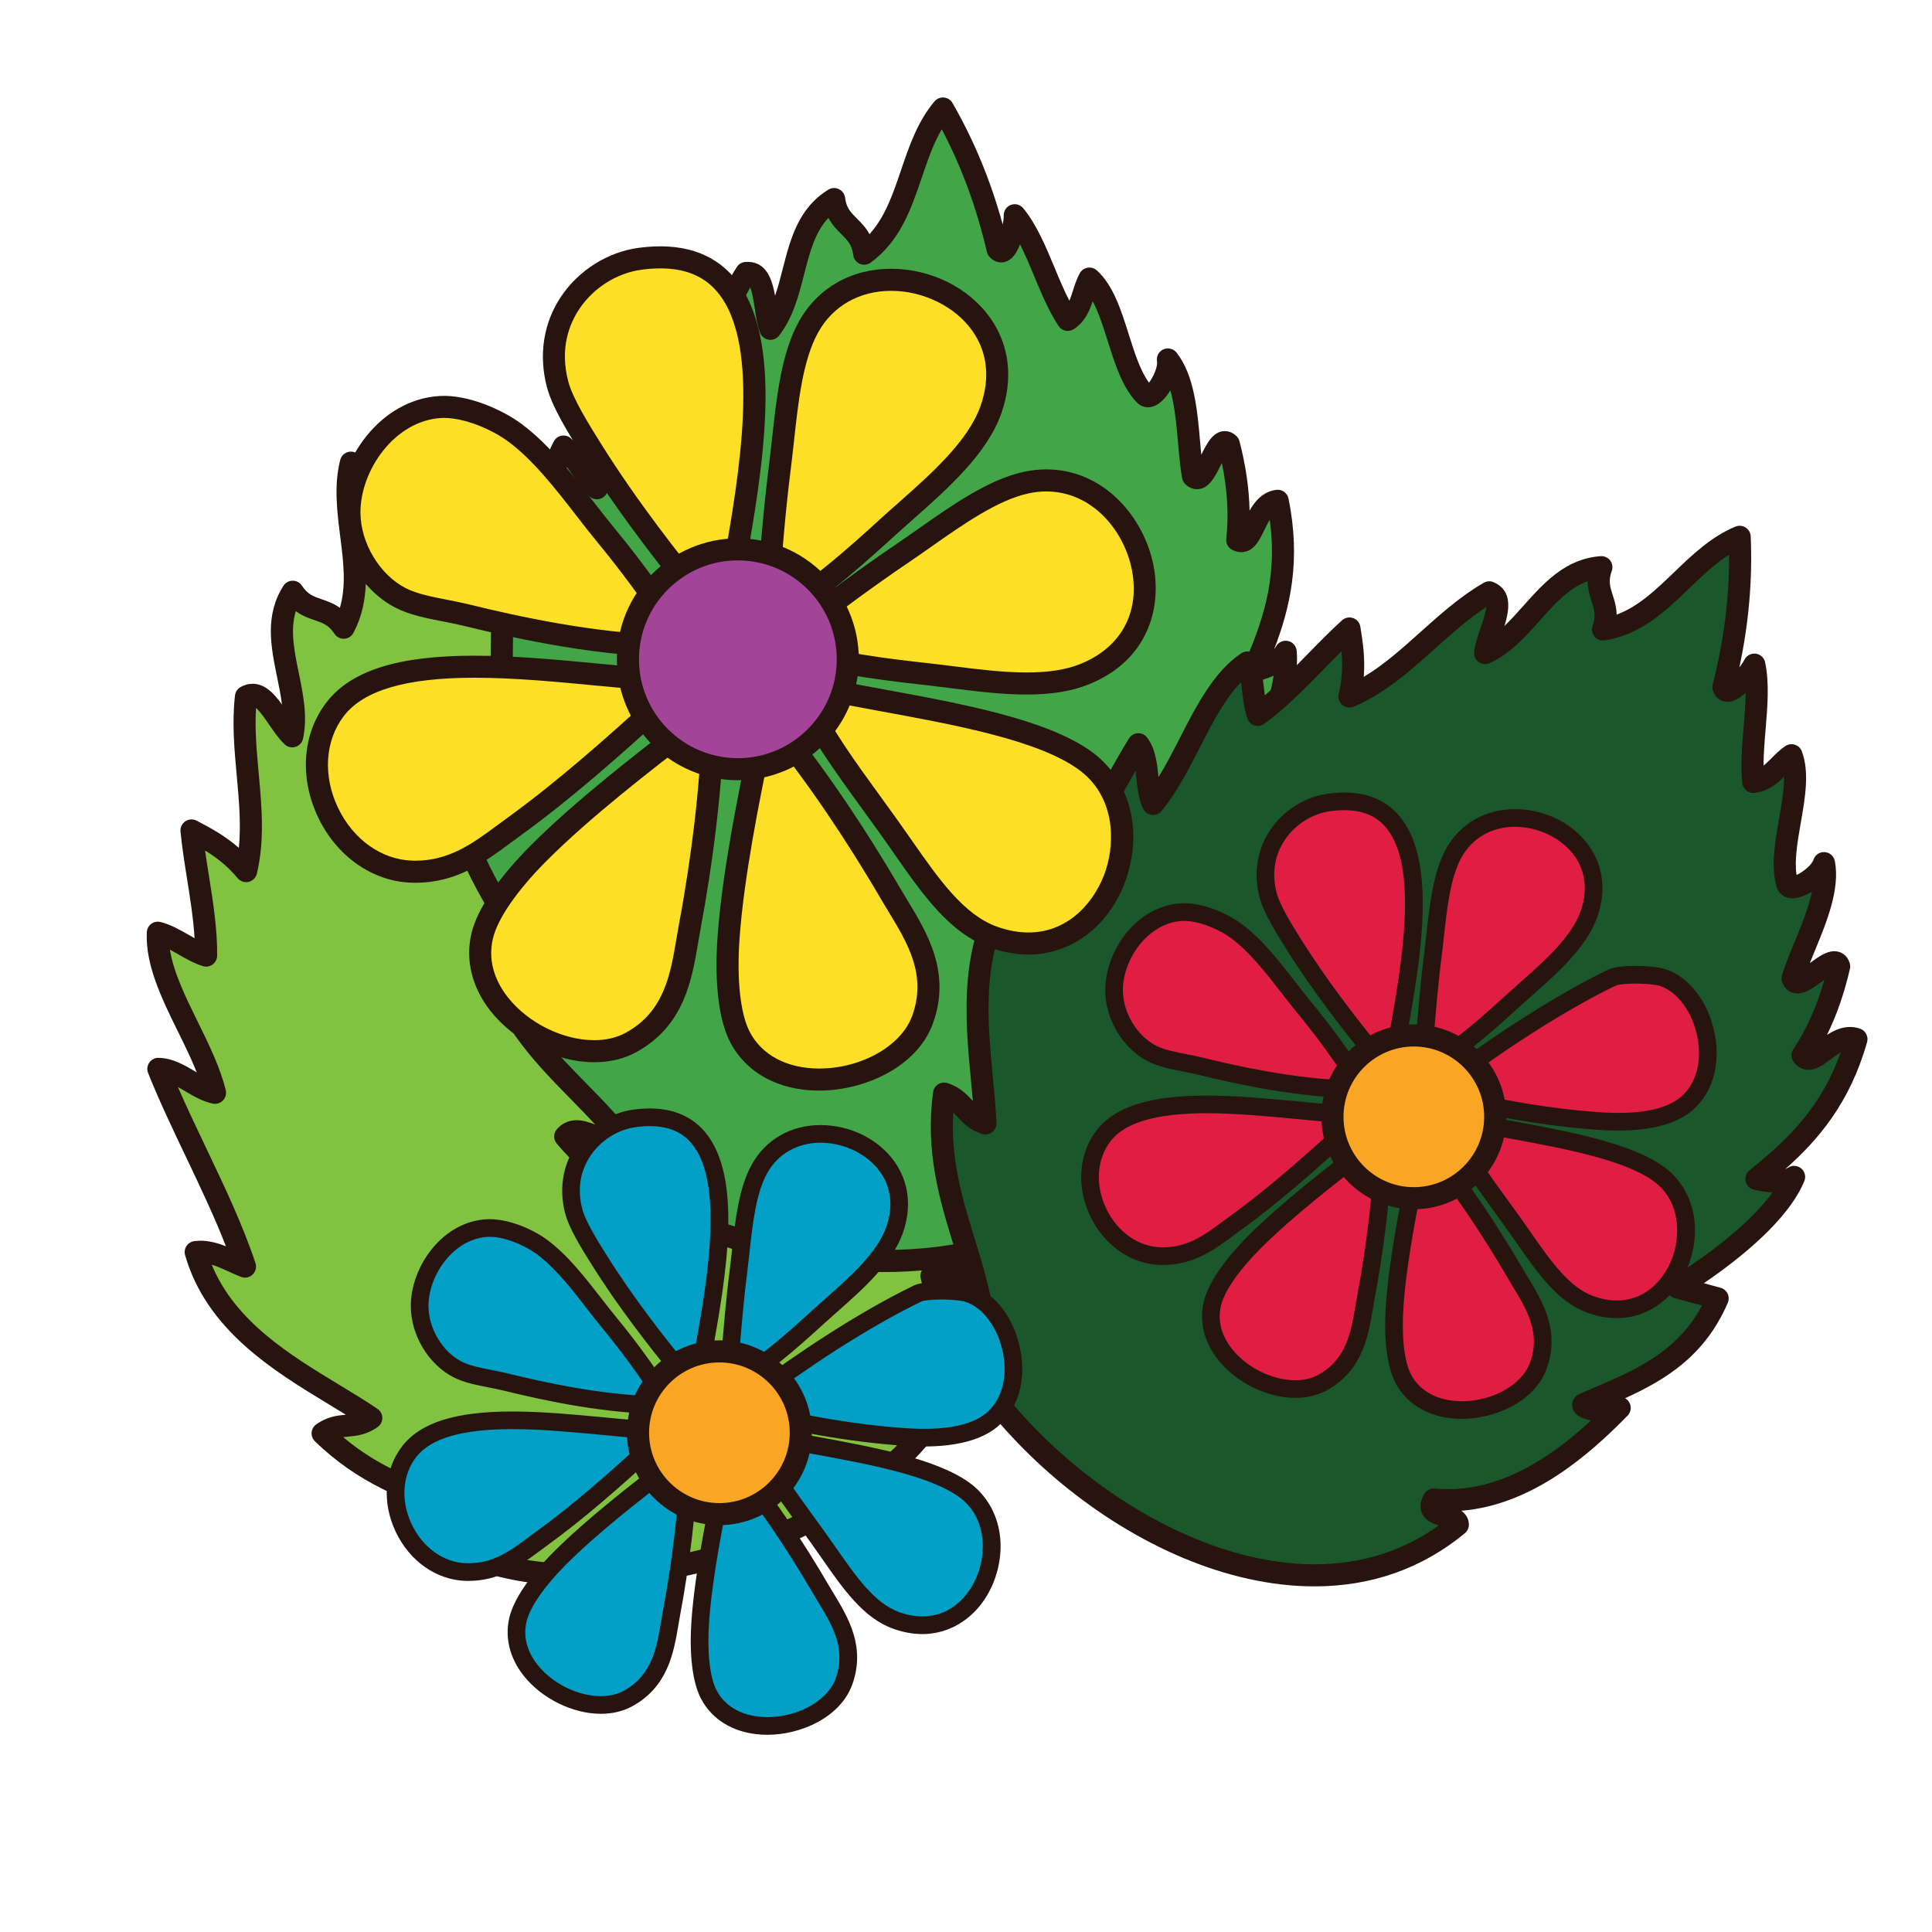 <?xml version="1.0" encoding="utf-8"?>
<!-- Generator: Adobe Illustrator 16.0.0, SVG Export Plug-In . SVG Version: 6.00 Build 0)  -->
<!DOCTYPE svg PUBLIC "-//W3C//DTD SVG 1.1//EN" "http://www.w3.org/Graphics/SVG/1.1/DTD/svg11.dtd">
<svg version="1.1" id="Layer_1" xmlns="http://www.w3.org/2000/svg" xmlns:xlink="http://www.w3.org/1999/xlink" x="0px" y="0px"
	 width="500px" height="500px" viewBox="0 0 500 500" enable-background="new 0 0 500 500" xml:space="preserve">
<g id="Layer_1_copy_6">
	<g>
		<path fill="#81C341" d="M237.021,248.649c2.841-2.225,5.678-4.453,8.516-6.676c9.127,15.782,4.59,29.909,1.251,44.187
			c0.426,1.717,6.802-4.921,6.347-6.938c2.191,13.844,4.426,37.225-9.695,52.767c2.291,5.321,6.219-2.876,8.941-1.113
			c3.168,62.373-91.214,89.952-132.982,70.853c1.461-5.569,11.182-1.81,15.975-4.672c-17.266-8.912-35.472-10.104-51.879-26.1
			c4.423-3.197,8.171-0.786,12.594-3.979c-15.045-10.24-38.906-20.096-45.441-42.938c4.475-0.576,8.551,2.117,12.757,3.748
			c-5.579-16.818-15.634-34.184-22.422-51.155c5.134,0.026,9.651,5.132,14.661,6.181c-3.303-13.609-15.418-28.287-14.799-41.423
			c4.275,1.064,8.256,4.577,12.495,5.917c0.105-10.632-2.726-21.615-3.78-32.383c4.836,2.492,9.651,5.142,14.137,10.52
			c3.516-14.62-1.792-30.309-0.036-45.14c4.731-2.698,8.014,6.549,11.972,10.258c2.607-12.162-7.247-25.832,0.128-37.417
			c4.022,6.169,9.163,3.139,13.18,9.303c7.13-13.447-1.647-28.821,1.874-42.706c9.832,6.68,19.441,15.21,28.703,26.597
			c3.188,1.369,1.563-7.064,0.099-9.896c8.341,3.841,15.979,13.493,24.202,18.345c2.283-3.761,0.16-8.055,0.356-12.068
			c9.223,2.629,16.961,17.524,26.108,20.779c2.595,0.95,3.63-7.562,1.311-10.851c8.263,3.968,13.734,17.053,19.074,24.328
			c4.594,1.546,0.102-13.087,4.698-11.541c6.261,7.365,10.343,14.464,12.823,21.371c4.767,0.147-0.239-10.258,4.967-13.709
			c11.493,14.969,13.023,28.731,13.577,42.377c3.014-2.57,5.258-5.236,5.393-8.153C238.06,217.223,238.023,235.916,237.021,248.649z
			"/>
		<path fill="#27140E" d="M151.311,410.552c-12.747,0-24.191-2.155-33.103-6.231c-1.265-0.575-1.927-1.979-1.573-3.321
			c1.114-4.239,4.876-5.183,8.434-5.425c-2.887-1.135-5.779-2.162-8.63-3.178c-11.656-4.154-23.707-8.446-34.938-19.396
			c-0.606-0.59-0.918-1.416-0.858-2.254c0.065-0.839,0.491-1.612,1.179-2.104c2.831-2.052,5.518-2.313,7.677-2.518
			c-1.471-0.91-2.998-1.841-4.563-2.784c-14.022-8.499-31.472-19.075-37.035-38.516c-0.226-0.8-0.098-1.658,0.36-2.353
			c0.459-0.695,1.196-1.16,2.021-1.266c2.936-0.387,5.658,0.334,8.19,1.337c-2.968-7.647-6.693-15.464-10.316-23.078
			c-3.407-7.143-6.933-14.532-9.829-21.774c-0.354-0.883-0.242-1.879,0.292-2.666c0.534-0.786,1.415-1.252,2.362-1.252
			c0,0,0.01,0,0.013,0c3.634,0.021,6.821,1.914,9.632,3.584c0.099,0.061,0.197,0.119,0.295,0.178
			c-1.376-3.473-3.125-7.037-4.842-10.518c-4.174-8.49-8.489-17.267-8.086-25.766c0.039-0.855,0.462-1.645,1.146-2.156
			c0.688-0.511,1.566-0.685,2.398-0.48c2.647,0.66,5.046,2.033,7.358,3.361c0.495,0.283,0.982,0.562,1.461,0.829
			c-0.308-5.014-1.123-10.166-1.92-15.188c-0.648-4.066-1.316-8.271-1.723-12.418c-0.099-1.042,0.377-2.054,1.241-2.641
			c0.868-0.585,1.982-0.654,2.913-0.177c3.748,1.933,7.424,3.964,10.945,7.047c0.609-6.017,0.043-12.242-0.55-18.747
			c-0.619-6.797-1.259-13.826-0.442-20.717c0.107-0.899,0.636-1.696,1.422-2.145c1.002-0.572,2.051-0.861,3.115-0.861
			c3.24,0,5.54,2.49,7.624,5.373c-0.281-2.279-0.767-4.631-1.258-7.046c-1.612-7.856-3.276-15.981,1.625-23.677
			c0.518-0.819,1.422-1.317,2.392-1.322c0.007,0,0.01,0,0.017,0c0.966,0,1.864,0.488,2.392,1.295
			c1.474,2.261,3.004,2.785,5.127,3.512c1.429,0.49,3.066,1.048,4.686,2.207c1.696-5.753,0.91-11.965,0.085-18.47
			c-0.819-6.497-1.671-13.215,0-19.795c0.229-0.901,0.885-1.637,1.756-1.966c0.865-0.334,1.841-0.216,2.614,0.306
			c9.308,6.323,17.679,13.749,25.457,22.593c-0.229-0.853-0.502-1.646-0.797-2.218c-0.56-1.084-0.37-2.403,0.472-3.286
			c0.843-0.883,2.153-1.127,3.261-0.621c4.946,2.28,9.537,6.33,13.976,10.248c2.372,2.097,4.804,4.241,7.228,6.046
			c-0.036-0.869-0.174-1.8-0.317-2.792c-0.227-1.528-0.456-3.109-0.377-4.771c0.046-0.87,0.481-1.672,1.189-2.18
			c0.711-0.509,1.608-0.667,2.447-0.426c5.484,1.562,10.173,6.506,14.704,11.287c3.348,3.532,6.798,7.168,10.162,8.924
			c0.371-1.71,0.295-4.673-0.563-5.892c-0.75-1.063-0.688-2.498,0.154-3.491c0.842-0.99,2.244-1.291,3.417-0.729
			c6.647,3.192,11.382,11.077,15.559,18.034c0.604,1.003,1.193,1.984,1.773,2.924c0.025-3.47,0.131-8.566,4.573-8.566
			c0.501,0,1.019,0.088,1.54,0.264c0.491,0.166,0.93,0.46,1.265,0.857c4.226,4.968,7.591,9.917,10.176,14.979
			c0.196-2.86,0.96-5.925,3.859-7.848c1.248-0.833,2.929-0.55,3.84,0.64c9.92,12.91,12.731,25.103,13.728,36.614
			c0.072-0.267,0.118-0.527,0.128-0.78c0.056-1.258,0.934-2.331,2.152-2.639c1.226-0.312,2.503,0.218,3.148,1.299
			c5.56,9.267,6.149,25.084,5.678,36.637l3.528-2.764c0.652-0.508,1.497-0.716,2.303-0.554c0.812,0.156,1.514,0.659,1.93,1.373
			c7.475,12.92,6.389,24.721,3.948,36.076c0.2-0.093,0.413-0.164,0.644-0.203c1.504-0.295,2.98,0.675,3.32,2.176
			c0.012,0.046,0.021,0.111,0.033,0.183l0,0l0,0c0.007,0.033,0.01,0.061,0.018,0.092c0,0.008,0.002,0.015,0.002,0.027
			c1.295,8.217,4.961,31.484-5.981,49.117c1.252-0.4,2.766-0.295,3.938,0.465c0.771,0.498,1.258,1.338,1.303,2.254
			c0.861,16.99-5.326,32.967-17.895,46.188c-19.415,20.431-53.181,33.628-86.021,33.634
			C151.317,410.552,151.314,410.552,151.311,410.552z M126.034,401.242c7.231,2.365,15.848,3.597,25.276,3.597
			c0.007,0,0.007,0,0.007,0c30.869,0,63.775-12.804,81.88-31.853c10.645-11.197,16.148-23.976,16.397-38.029
			c-1.189,0.871-2.532,1.71-4.157,1.71c-1.16,0-3.293-0.459-4.623-3.552c-0.442-1.028-0.245-2.215,0.508-3.047
			c10.92-12.018,11.48-29.061,9.993-42.965c-2.355,2.188-3.644,2.188-4.173,2.188c-1.508,0-2.766-0.983-3.126-2.451
			c-0.108-0.438-0.111-0.897-0.007-1.329c0.269-1.16,0.551-2.326,0.829-3.479c2.88-11.972,5.619-23.333-0.232-35.699l-5.822,4.562
			c-0.891,0.701-2.113,0.807-3.112,0.27c-0.999-0.536-1.586-1.61-1.497-2.74c1.12-14.24,0.334-26.24-2.149-34.175
			c-1.064,1.286-2.287,2.417-3.439,3.397c-0.833,0.711-1.999,0.883-2.998,0.444c-1.003-0.437-1.668-1.409-1.711-2.5
			c-0.494-12.153-1.706-24.166-10.408-37.163c-0.095,0.896-0.111,1.935-0.104,3.066c0.006,2.641,0.01,5.132-1.681,6.828
			c-0.613,0.611-1.697,1.341-3.397,1.341c-1.206,0-2.379-0.758-2.785-1.892c-2.104-5.854-5.269-11.503-9.626-17.167
			c0,0.223-0.003,0.434-0.006,0.625c-0.026,3.471-0.065,8.718-4.577,8.718c-0.501,0-1.019-0.088-1.54-0.264
			c-0.554-0.188-1.042-0.542-1.393-1.017c-1.618-2.207-3.197-4.834-4.868-7.618c-2.379-3.961-4.957-8.256-7.823-11.501
			c-0.151,1.622-0.538,3.122-1.114,4.238c-1.238,2.387-3.126,2.644-3.879,2.644c-0.466,0-0.928-0.083-1.376-0.246
			c-5.072-1.807-9.502-6.475-13.78-10.992c-2.641-2.783-5.34-5.63-8.017-7.573c0.354,2.639,0.533,5.725-1.248,8.652
			c-0.807,1.338-2.546,1.776-3.893,0.977c-3.951-2.333-7.716-5.655-11.355-8.869c-2.261-1.995-4.563-4.028-6.874-5.774
			c0.164,1.868,0.014,3.66-0.727,4.877c-1.029,1.692-3.054,2.328-5.02,1.482c-0.419-0.182-0.793-0.465-1.085-0.822
			c-7.485-9.201-15.5-16.902-24.404-23.432c-0.338,4.271,0.229,8.743,0.819,13.408c1.074,8.499,2.188,17.287-2.251,25.669
			c-0.475,0.893-1.386,1.47-2.395,1.516c-1.042,0.046-1.97-0.447-2.523-1.292c-1.474-2.259-3.001-2.783-5.12-3.509
			c-1.484-0.508-3.188-1.091-4.872-2.339c-1.507,4.893-0.399,10.31,0.767,15.979c1.14,5.57,2.323,11.33,1.101,17.021
			c-0.216,1.006-0.957,1.818-1.939,2.126c-0.982,0.308-2.054,0.061-2.805-0.642c-1.48-1.387-2.778-3.278-4.029-5.107
			c-0.816-1.189-2.297-3.35-3.388-4.343c-0.354,5.483,0.157,11.087,0.694,16.973c0.776,8.538,1.579,17.367-0.484,25.943
			c-0.249,1.05-1.075,1.867-2.123,2.115c-1.056,0.243-2.152-0.125-2.844-0.952c-2.654-3.185-5.452-5.34-8.437-7.159
			c0.312,2.215,0.665,4.433,1.013,6.611c1.07,6.761,2.182,13.749,2.116,20.609c-0.014,0.904-0.449,1.753-1.18,2.284
			c-0.733,0.534-1.678,0.685-2.542,0.409c-2.28-0.724-4.384-1.926-6.419-3.093c-0.711-0.406-1.405-0.806-2.093-1.176
			c0.956,5.954,4.141,12.435,7.24,18.738c2.847,5.785,5.792,11.769,7.214,17.64c0.233,0.956-0.039,1.959-0.724,2.666
			c-0.685,0.701-1.674,1.004-2.638,0.807c-2.687-0.569-5.059-1.973-7.352-3.334c-0.563-0.342-1.124-0.67-1.678-0.983
			c2.29,5.249,4.816,10.55,7.283,15.726c4.682,9.816,9.524,19.979,12.807,29.873c0.348,1.049,0.056,2.209-0.747,2.969
			c-0.799,0.768-1.972,0.996-3.001,0.591c-1.074-0.413-2.143-0.898-3.207-1.384c-1.504-0.682-2.952-1.336-4.36-1.763
			c6.067,14.771,20.358,23.433,33.093,31.15c3.489,2.116,6.785,4.114,9.8,6.166c0.77,0.524,1.234,1.389,1.248,2.319
			c0.013,0.931-0.43,1.809-1.183,2.353c-2.838,2.051-5.53,2.308-7.696,2.517c-0.43,0.045-0.842,0.078-1.238,0.131
			c9.347,7.89,19.183,11.389,29.532,15.078c6.019,2.143,12.236,4.356,18.327,7.502c0.921,0.473,1.51,1.408,1.543,2.443
			c0.033,1.042-0.498,2.012-1.389,2.543c-2.641,1.579-6.009,1.639-8.98,1.689C127.185,401.202,126.579,401.223,126.034,401.242z"/>
	</g>
	<g>
		<path fill="#42A648" d="M319.048,207.984c3.529-0.758,7.051-1.515,10.579-2.273c1.298,18.189-8.974,28.904-18.219,40.274
			c-0.37,1.727,8.266-1.448,8.741-3.458c-4.094,13.407-12.322,35.403-31.819,43.202c-0.271,5.785,6.852,0.131,8.527,2.908
			c-24.461,57.465-121.395,40.939-150.583,5.479c3.755-4.364,10.848,3.275,16.411,2.798c-11.625-15.575-27.469-24.617-35.22-46.183
			c5.379-0.936,7.688,2.877,13.065,1.939c-9.043-15.793-26.181-35.104-22.056-58.499c4.275,1.441,6.762,5.645,9.829,8.956
			c2.349-17.569,0.91-37.58,2.234-55.809c4.603,2.273,6.434,8.837,10.477,11.976c2.988-13.683-1.478-32.184,4.833-43.721
			c3.378,2.827,5.415,7.727,8.64,10.787c4.75-9.511,7.014-20.629,10.781-30.769c3.254,4.357,6.425,8.848,8.103,15.647
			c9.561-11.604,11.66-28.033,19.729-40.6c5.436-0.352,4.338,9.396,6.274,14.463c7.669-9.793,4.793-26.398,16.495-33.583
			c0.918,7.308,6.861,6.833,7.778,14.137c12.292-8.974,11.136-26.638,20.385-37.575c5.91,10.309,10.818,22.185,14.16,36.476
			c2.261,2.627,4.498-5.667,4.418-8.854c5.82,7.104,8.464,19.128,13.726,27.088c3.702-2.378,3.673-7.17,5.604-10.692
			c7.144,6.402,7.578,23.181,14.377,30.11c1.924,1.992,6.576-5.206,5.931-9.18c5.694,7.185,4.882,21.345,6.5,30.222
			c3.453,3.402,5.818-11.719,9.275-8.317c2.403,9.362,2.965,17.531,2.172,24.826c4.22,2.22,4.274-9.326,10.464-10.151
			c3.784,18.495-0.864,31.536-6.343,44.046c3.834-0.991,7.021-2.405,8.414-4.97C333.742,180.187,325.522,196.978,319.048,207.984z"
			/>
		<path fill="#27140E" d="M228.741,329.204c-16.112,0-33.407-3.296-48.704-9.272c-15.415-6.027-28.188-14.553-35.967-24
			c-0.885-1.068-0.864-2.621,0.039-3.678c1.32-1.533,3.093-2.346,5.134-2.346c1.605,0,3.221,0.498,4.813,1.152
			c-2.094-2.279-4.239-4.475-6.353-6.631c-8.663-8.832-17.62-17.967-22.924-32.729c-0.285-0.793-0.203-1.676,0.219-2.403
			c0.423-0.728,1.147-1.232,1.979-1.376c0.73-0.128,1.464-0.193,2.175-0.193c2.362,0,4.204,0.685,5.829,1.291
			c-0.924-1.465-1.894-2.965-2.884-4.501c-8.885-13.782-19.945-30.931-16.434-50.843c0.145-0.819,0.64-1.535,1.356-1.96
			c0.715-0.424,1.579-0.515,2.366-0.249c2.82,0.95,4.953,2.803,6.781,4.792c0.682-8.178,0.754-16.84,0.826-25.275
			c0.065-7.912,0.131-16.094,0.697-23.871c0.069-0.948,0.606-1.8,1.429-2.272c0.829-0.474,1.831-0.503,2.683-0.082
			c3.257,1.607,5.288,4.705,7.084,7.437c0.065,0.097,0.131,0.195,0.193,0.292c0.285-3.728,0.269-7.694,0.252-11.577
			c-0.033-9.46-0.072-19.241,4.01-26.706c0.413-0.752,1.134-1.278,1.976-1.438c0.843-0.15,1.711,0.067,2.362,0.618
			c2.097,1.754,3.65,4.038,5.15,6.246c0.321,0.47,0.636,0.934,0.95,1.384c1.92-4.644,3.44-9.635,4.921-14.5
			c1.199-3.938,2.44-8.011,3.893-11.916c0.363-0.979,1.231-1.682,2.267-1.831c1.035-0.151,2.071,0.278,2.696,1.117
			c2.526,3.381,4.944,6.818,6.759,11.127c3.182-5.144,5.399-10.99,7.713-17.097c2.421-6.382,4.921-12.979,8.672-18.819
			c0.488-0.762,1.313-1.247,2.218-1.306c5.37-0.344,6.894,4.395,7.673,8.766c0.751-2.174,1.347-4.503,1.96-6.893
			c1.991-7.768,4.049-15.802,11.827-20.577c0.825-0.509,1.854-0.559,2.729-0.141c0.875,0.421,1.478,1.256,1.599,2.219
			c0.338,2.679,1.484,3.82,3.07,5.401c1.074,1.068,2.3,2.287,3.25,4.038c4.043-4.431,6.055-10.359,8.161-16.569
			c2.106-6.201,4.282-12.612,8.666-17.797c0.6-0.711,1.523-1.075,2.438-1.001c0.931,0.085,1.756,0.616,2.218,1.424
			c5.6,9.76,9.879,20.098,12.997,31.454c0.17-0.865,0.269-1.699,0.255-2.339c-0.031-1.22,0.719-2.325,1.861-2.749
			c1.141-0.419,2.431-0.075,3.201,0.869c3.455,4.216,5.809,9.871,8.086,15.337c1.215,2.924,2.46,5.914,3.846,8.595
			c0.348-0.796,0.633-1.694,0.934-2.646c0.47-1.473,0.955-2.998,1.754-4.456c0.42-0.763,1.166-1.294,2.023-1.441
			c0.844-0.146,1.737,0.106,2.387,0.689c4.248,3.807,6.299,10.304,8.278,16.587c1.468,4.641,2.972,9.419,5.231,12.471
			c1.077-1.375,2.307-4.072,2.07-5.545c-0.21-1.283,0.476-2.546,1.664-3.07c1.189-0.524,2.581-0.182,3.392,0.839
			c4.58,5.781,5.387,14.944,6.098,23.028c0.102,1.163,0.203,2.302,0.311,3.399c1.505-3.027,3.08-6.107,6.102-6.107
			c0.767,0,1.92,0.229,3.03,1.323c0.369,0.364,0.633,0.821,0.764,1.324c1.622,6.313,2.483,12.239,2.592,17.921
			c1.433-2.485,3.456-4.906,6.903-5.367c1.49-0.198,2.876,0.788,3.174,2.259c3.267,15.947,0.459,28.138-3.686,38.922
			c0.184-0.207,0.33-0.417,0.448-0.639c0.604-1.104,1.86-1.692,3.094-1.43c1.234,0.255,2.151,1.291,2.264,2.545
			c0.939,10.761-5.452,25.24-10.934,35.425l4.381-0.942c0.806-0.172,1.65,0.011,2.312,0.508c0.661,0.496,1.074,1.256,1.133,2.082
			c1.065,14.885-5.078,25.025-12.243,34.165c0.221,0.006,0.446,0.039,0.669,0.098c1.487,0.405,2.386,1.917,2.027,3.417
			c-0.006,0.046-0.024,0.108-0.045,0.174l0,0c-0.011,0.029-0.017,0.059-0.026,0.088c-0.004,0.01-0.004,0.017-0.007,0.023
			c-2.435,7.961-9.327,30.48-26.885,41.549c1.926,0.28,2.906,1.422,3.338,2.135c0.473,0.787,0.544,1.757,0.185,2.596
			c-10.671,25.07-36.454,39.445-70.737,39.453C228.748,329.204,228.748,329.204,228.741,329.204z M152.441,296.579
			c16.352,15.823,47.227,26.911,76.3,26.911c0.007,0,0.007,0,0.007,0c39.977,0,56.854-18.904,63.805-32.402
			c-0.681,0.125-1.376,0.223-2.082,0.223c-1.523,0-2.75-0.479-3.654-1.422c-0.973-1.021-1.424-2.47-1.34-4.298
			c0.053-1.114,0.754-2.104,1.793-2.517c15.09-6.035,23.059-21.125,27.806-34.288c-1.227,0.357-2.294,0.554-2.937,0.554
			c-1.557,0-2.431-0.685-2.896-1.258c-0.606-0.747-0.835-1.73-0.629-2.693c0.095-0.442,0.292-0.855,0.576-1.206
			c0.754-0.924,1.511-1.846,2.273-2.765c7.833-9.502,15.261-18.516,15.414-32.197l-7.229,1.556c-1.113,0.239-2.252-0.203-2.916-1.12
			c-0.661-0.919-0.722-2.143-0.145-3.121c7.24-12.313,11.788-23.444,13.026-31.665c-1.519,0.688-3.112,1.169-4.577,1.548
			c-1.062,0.278-2.183-0.08-2.891-0.913c-0.711-0.832-0.881-1.997-0.444-2.998c4.881-11.141,9.045-22.473,6.912-37.972
			c-0.479,0.765-0.943,1.695-1.441,2.714c-1.28,2.647-2.735,5.646-5.956,5.646c-0.786,0-1.575-0.206-2.349-0.611
			c-1.039-0.547-1.636-1.671-1.508-2.837c0.672-6.186,0.299-12.646-1.141-19.646c-0.099,0.2-0.189,0.388-0.278,0.561
			c-1.522,3.07-3.1,6.244-6.165,6.244c-0.768,0-1.924-0.229-3.03-1.325c-0.42-0.413-0.701-0.943-0.808-1.521
			c-0.49-2.693-0.757-5.747-1.045-8.979c-0.402-4.605-0.842-9.598-1.998-13.77c-0.423,0.693-0.878,1.328-1.347,1.879
			c-1.419,1.669-2.916,2.514-4.452,2.514c-1.071,0-2.077-0.431-2.834-1.214c-3.771-3.846-5.708-9.981-7.577-15.914
			c-1.158-3.66-2.336-7.401-3.894-10.319c-0.835,2.526-2.028,5.38-4.911,7.232c-1.311,0.847-3.062,0.477-3.925-0.827
			c-2.532-3.827-4.459-8.458-6.323-12.938c-1.156-2.78-2.336-5.61-3.643-8.189c-0.516,1.342-1.168,2.544-1.957,3.355
			c-1.07,1.096-2.188,1.327-2.941,1.327c-0.662,0-1.939-0.196-3.061-1.5c-0.301-0.347-0.514-0.763-0.619-1.212
			c-2.699-11.549-6.535-21.98-11.683-31.752c-2.172,3.692-3.62,7.961-5.134,12.414c-2.752,8.112-5.603,16.501-13.263,22.094
			c-0.815,0.598-1.887,0.716-2.817,0.314c-0.924-0.4-1.572-1.263-1.697-2.267c-0.337-2.675-1.483-3.817-3.072-5.398
			c-1.111-1.107-2.389-2.377-3.355-4.233c-3.499,3.737-4.868,9.093-6.307,14.701c-1.412,5.506-2.873,11.2-6.461,15.783
			c-0.636,0.809-1.664,1.222-2.677,1.062c-1.016-0.154-1.874-0.844-2.241-1.805c-0.721-1.896-1.058-4.163-1.382-6.354
			c-0.232-1.549-0.603-4.04-1.153-5.371c-2.713,4.769-4.705,10.023-6.802,15.544c-3.04,8.017-6.179,16.308-11.791,23.117
			c-0.685,0.834-1.779,1.208-2.837,0.968c-1.052-0.239-1.884-1.052-2.14-2.1c-0.993-4.021-2.562-7.185-4.449-10.128
			c-0.688,2.126-1.343,4.274-1.985,6.382c-1.995,6.548-4.056,13.321-7.123,19.459c-0.406,0.809-1.166,1.381-2.057,1.537
			c-0.892,0.159-1.809-0.116-2.464-0.742c-1.736-1.648-3.1-3.653-4.417-5.591c-0.458-0.677-0.91-1.342-1.366-1.972
			c-1.749,5.769-1.72,12.992-1.693,20.019c0.022,6.45,0.049,13.115-1.238,19.016c-0.21,0.958-0.897,1.741-1.815,2.077
			c-0.924,0.333-1.952,0.172-2.726-0.429c-2.172-1.684-3.689-3.991-5.15-6.22c-0.36-0.548-0.721-1.091-1.078-1.61
			c-0.239,5.712-0.285,11.583-0.337,17.31c-0.089,10.883-0.184,22.137-1.566,32.476c-0.147,1.096-0.914,2.01-1.966,2.344
			c-1.055,0.335-2.208,0.029-2.962-0.783c-0.786-0.847-1.533-1.75-2.28-2.652c-1.048-1.263-2.063-2.49-3.145-3.493
			c-1.013,15.938,8.046,29.986,16.115,42.5c2.212,3.43,4.302,6.667,6.11,9.827c0.462,0.812,0.502,1.796,0.105,2.634
			c-0.394,0.847-1.18,1.441-2.094,1.601c-0.73,0.131-1.461,0.195-2.172,0.195c-2.373,0-4.221-0.693-5.846-1.304
			c-0.406-0.151-0.793-0.295-1.173-0.42c4.954,11.179,12.26,18.635,19.952,26.479c4.469,4.561,9.092,9.277,13.19,14.77
			c0.623,0.832,0.74,1.934,0.321,2.876c-0.426,0.944-1.33,1.586-2.365,1.679c-3.008,0.262-6.127-1.166-8.813-2.419
			C153.556,297.077,152.988,296.814,152.441,296.579z"/>
	</g>
	<g>
		<path fill="#1A572B" d="M434.097,333.174c3.479,0.95,6.959,1.9,10.438,2.844c-7.215,16.748-21.257,21.545-34.699,27.383
			c-1.124,1.363,8.004,2.522,9.351,0.951c-9.799,10.024-27.223,25.771-48.12,23.727c-2.9,5.013,6.023,3.27,6.233,6.507
			c-48.15,39.773-126.62-19.476-136.232-64.385c5.34-2.156,8.128,7.889,13.288,10.024c-3.158-19.173-13.071-34.486-10.035-57.203
			c5.206,1.646,5.501,6.088,10.707,7.726c-0.764-18.177-7.1-43.205,7.322-62.082c3.133,3.244,3.407,8.119,4.606,12.47
			c10.166-14.521,18.095-32.949,27.651-48.528c3.039,4.136,1.65,10.805,3.797,15.452c8.946-10.775,13.49-29.258,24.397-36.601
			c1.697,4.064,1.258,9.354,2.713,13.554c8.591-6.264,15.717-15.092,23.724-22.365c0.889,5.366,1.639,10.812,0,17.623
			c13.826-5.909,23.245-19.533,36.192-26.978c4.986,2.185-0.472,10.34-1.085,15.728c11.316-5.167,16.396-21.236,30.097-22.234
			c-2.55,6.91,2.948,9.225,0.402,16.131c15.044-2.313,22.139-18.53,35.383-23.99c0.509,11.873-0.599,24.675-4.202,38.902
			c0.803,3.373,6.602-2.963,7.997-5.83c1.896,8.985-1.284,20.875-0.271,30.364c4.38-0.408,6.559-4.675,9.896-6.913
			c3.399,8.97-3.933,24.069-1.086,33.345c0.79,2.656,8.233-1.597,9.491-5.422c1.75,9-5.483,21.197-8.135,29.822
			c1.507,4.619,10.562-7.73,12.066-3.114c-2.169,9.417-5.43,16.927-9.488,23.04c2.727,3.912,8.083-6.316,13.964-4.2
			c-5.147,18.163-15.274,27.604-25.896,36.188c3.862,0.886,7.343,1.096,9.761-0.536
			C459.927,315.247,444.908,326.379,434.097,333.174z"/>
		<path fill="#27140E" d="M340.213,410.552c-45.71,0-94.258-43.854-101.938-79.757c-0.291-1.361,0.436-2.732,1.724-3.25
			c0.835-0.334,1.69-0.505,2.535-0.505c2.881,0,5.02,1.868,6.852,4.022c-0.812-2.994-1.714-5.93-2.599-8.812
			c-3.627-11.827-7.378-24.062-5.298-39.61c0.111-0.832,0.587-1.572,1.298-2.023c0.711-0.459,1.586-0.562,2.388-0.321
			c3.336,1.056,5.15,3.054,6.604,4.659c-0.146-1.725-0.313-3.506-0.49-5.327c-1.554-16.321-3.483-36.634,8.79-52.697
			c0.504-0.66,1.274-1.07,2.104-1.117c0.817-0.049,1.641,0.269,2.217,0.866c2.067,2.14,3.113,4.767,3.82,7.372
			c4.363-6.947,8.41-14.602,12.353-22.059c3.698-6.997,7.521-14.232,11.601-20.88c0.498-0.809,1.366-1.318,2.312-1.359
			c0.94-0.041,1.857,0.395,2.422,1.161c2.151,2.926,2.536,6.61,2.873,9.862c0.014,0.116,0.022,0.232,0.036,0.349
			c1.966-3.181,3.776-6.709,5.547-10.163c4.32-8.418,8.787-17.122,15.844-21.873c0.711-0.477,1.596-0.609,2.418-0.367
			c0.819,0.246,1.484,0.845,1.812,1.635c1.056,2.52,1.384,5.258,1.7,7.909c0.069,0.567,0.136,1.125,0.207,1.671
			c3.843-3.242,7.489-6.977,11.044-10.617c2.873-2.943,5.849-5.989,8.933-8.787c0.774-0.705,1.867-0.924,2.858-0.583
			c0.986,0.342,1.707,1.199,1.878,2.231c0.688,4.163,1.256,8.327,0.882,12.989c5.191-3.101,9.849-7.273,14.71-11.631
			c5.085-4.554,10.34-9.264,16.357-12.723c0.79-0.452,1.74-0.503,2.572-0.141c4.875,2.138,4.056,7.159,2.778,11.318
			c1.664-1.587,3.267-3.383,4.91-5.226c5.345-5.982,10.867-12.168,19.97-12.832c0.963-0.074,1.902,0.355,2.488,1.132
			c0.58,0.774,0.731,1.793,0.396,2.704c-0.938,2.534-0.441,4.076,0.239,6.21c0.462,1.44,0.988,3.086,1.028,5.077
			c5.628-2.074,10.141-6.412,14.867-10.955c4.723-4.539,9.606-9.232,15.88-11.82c0.865-0.354,1.843-0.269,2.628,0.234
			c0.786,0.5,1.274,1.354,1.317,2.284c0.481,11.244-0.482,22.392-2.933,33.909c0.55-0.693,1.021-1.388,1.304-1.964
			c0.537-1.101,1.724-1.725,2.919-1.584c1.209,0.149,2.192,1.05,2.444,2.244c1.127,5.331,0.615,11.433,0.121,17.332
			c-0.263,3.157-0.534,6.385-0.534,9.406c0.672-0.545,1.337-1.21,2.045-1.918c1.094-1.093,2.225-2.223,3.605-3.15
			c0.729-0.485,1.632-0.614,2.458-0.349c0.832,0.266,1.497,0.895,1.803,1.71c2.023,5.333,0.854,12.046-0.275,18.539
			c-0.832,4.793-1.69,9.73-1.091,13.475c1.592-0.722,3.925-2.554,4.39-3.973c0.41-1.235,1.569-2.038,2.896-1.958
			c1.294,0.082,2.372,1.031,2.621,2.307c1.404,7.241-2.095,15.747-5.184,23.251c-0.441,1.081-0.878,2.14-1.288,3.165
			c2.176-1.592,4.236-3.073,6.333-3.073c1.874,0,3.364,1.13,3.98,3.021c0.161,0.495,0.187,1.022,0.068,1.533
			c-1.465,6.35-3.428,12.004-5.939,17.102c1.74-1.12,3.726-2.051,5.963-2.051c0.901,0,1.786,0.158,2.634,0.459
			c1.412,0.512,2.189,2.024,1.779,3.467c-4.439,15.673-12.545,25.207-21.188,32.873c0.26-0.104,0.495-0.223,0.711-0.366
			c1.042-0.701,2.423-0.644,3.401,0.149c0.977,0.8,1.316,2.144,0.835,3.304c-4.111,9.985-16.446,19.905-25.997,26.426l4.318,1.181
			c0.8,0.215,1.464,0.767,1.825,1.514c0.355,0.746,0.376,1.611,0.049,2.371c-5.904,13.701-16.019,19.888-26.584,24.703
			c0.192,0.104,0.374,0.235,0.541,0.394c1.137,1.042,1.242,2.791,0.239,3.964c-0.033,0.04-0.075,0.086-0.125,0.139l0,0
			c-0.022,0.02-0.042,0.045-0.065,0.064c-0.006,0.007-0.013,0.014-0.02,0.021c-9.771,9.984-24.617,23.07-42.962,24.539
			c1.038,0.727,1.86,1.795,1.967,3.426c0.059,0.91-0.325,1.803-1.032,2.386C368.062,405.919,354.972,410.546,340.213,410.552z
			 M245.404,335.212c10.747,32.106,54.705,69.626,94.809,69.626c12.03,0,22.829-3.381,32.149-10.059
			c-1.664-0.504-3.607-1.303-4.41-3.295c-0.589-1.455-0.373-3.086,0.643-4.844c0.562-0.963,1.615-1.507,2.749-1.408
			c1.141,0.111,2.293,0.164,3.443,0.164c14.769,0,27.543-9.062,36.976-17.783c-1.938-0.373-3.865-1.127-4.573-2.621
			c-0.53-1.127-0.36-2.432,0.441-3.407c0.285-0.347,0.652-0.622,1.065-0.799c1.091-0.479,2.182-0.943,3.271-1.409
			c11.333-4.836,22.079-9.423,28.515-21.505l-7.137-1.938c-1.095-0.303-1.906-1.22-2.073-2.334c-0.167-1.127,0.344-2.24,1.304-2.844
			c12.1-7.607,21.26-15.404,26.142-22.135c-1.415-0.078-2.991-0.314-4.79-0.727c-1.067-0.244-1.899-1.076-2.146-2.138
			c-0.249-1.067,0.134-2.182,0.984-2.87c9.459-7.646,18.37-15.791,23.605-30.541c-0.845,0.498-1.717,1.146-2.529,1.756
			c-1.91,1.43-3.715,2.772-5.812,2.772c-1.547,0-2.926-0.754-3.879-2.123c-0.672-0.957-0.687-2.233-0.036-3.211
			c3.438-5.183,6.084-11.093,8.025-17.967c-0.18,0.131-0.351,0.255-0.504,0.366c-2.222,1.625-4.317,3.166-6.455,3.166
			c-1.877,0-3.363-1.135-3.979-3.021c-0.185-0.562-0.189-1.166-0.017-1.729c0.807-2.616,1.973-5.45,3.203-8.448
			c1.765-4.281,3.673-8.921,4.562-13.161c-1.767,1.069-3.61,1.731-5.064,1.731c-1.979,0-3.538-1.101-4.062-2.87
			c-1.579-5.146-0.479-11.483,0.59-17.611c0.655-3.783,1.326-7.648,1.291-10.956c-1.907,1.859-4.279,3.846-7.689,4.164
			c-1.572,0.143-2.941-0.986-3.105-2.539c-0.484-4.563-0.068-9.565,0.338-14.402c0.249-2.996,0.504-6.046,0.53-8.933
			c-1.49,1.322-3.151,2.316-4.737,2.316c-1.848,0-3.339-1.24-3.794-3.158c-0.107-0.449-0.104-0.916,0.01-1.363
			c2.913-11.496,4.305-22.522,4.229-33.566c-3.63,2.278-6.88,5.402-10.271,8.662c-6.176,5.937-12.562,12.075-21.935,13.516
			c-1.006,0.152-2.009-0.234-2.647-1.016c-0.639-0.783-0.817-1.846-0.469-2.794c0.935-2.531,0.438-4.072-0.242-6.205
			c-0.479-1.494-1.024-3.211-1.028-5.303c-4.828,1.71-8.509,5.833-12.363,10.153c-3.788,4.24-7.703,8.626-12.997,11.044
			c-0.938,0.428-2.031,0.318-2.864-0.287c-0.832-0.606-1.277-1.612-1.162-2.636c0.232-2.015,0.973-4.184,1.693-6.279
			c0.569-1.663,1.344-3.91,1.44-5.294c-4.603,2.986-8.786,6.736-13.18,10.674c-6.386,5.719-12.99,11.634-21.103,15.1
			c-0.989,0.424-2.141,0.252-2.966-0.444c-0.825-0.698-1.187-1.8-0.935-2.85c0.971-4.03,1.032-7.56,0.708-11.041
			c-1.586,1.571-3.155,3.176-4.694,4.75c-4.782,4.899-9.729,9.966-15.273,14.007c-0.729,0.534-1.671,0.695-2.536,0.418
			c-0.864-0.269-1.546-0.934-1.844-1.789c-0.787-2.265-1.075-4.673-1.354-7.003c-0.098-0.811-0.192-1.607-0.308-2.375
			c-4.204,4.32-7.503,10.744-10.71,17c-2.945,5.735-5.986,11.667-9.847,16.312c-0.625,0.754-1.589,1.139-2.567,1.008
			c-0.971-0.126-1.809-0.742-2.221-1.633c-1.153-2.495-1.438-5.237-1.715-7.891c-0.068-0.653-0.138-1.299-0.213-1.926
			c-2.844,4.965-5.59,10.158-8.267,15.223c-5.084,9.619-10.343,19.567-16.322,28.11c-0.635,0.906-1.728,1.368-2.827,1.178
			c-1.088-0.19-1.972-0.99-2.267-2.056c-0.31-1.114-0.558-2.259-0.808-3.405c-0.351-1.604-0.688-3.16-1.188-4.547
			c-8.224,13.685-6.642,30.326-5.231,45.142c0.387,4.062,0.754,7.902,0.904,11.545c0.039,0.932-0.38,1.822-1.117,2.387
			c-0.736,0.563-1.707,0.732-2.595,0.457c-3.342-1.055-5.154-3.06-6.611-4.672c-0.292-0.32-0.567-0.629-0.846-0.91
			c-0.744,12.2,2.316,22.188,5.537,32.685c1.87,6.106,3.812,12.424,4.924,19.186c0.167,1.022-0.231,2.058-1.042,2.7
			c-0.814,0.643-1.913,0.799-2.87,0.406c-2.844-1.18-4.9-3.848-6.713-6.199C246.194,336.208,245.805,335.704,245.404,335.212z"/>
	</g>
	<g>
		<g>
			<path fill="#FEDF27" d="M187.818,159.926c-2.913,0.506-4.983-3.134-6.635-5.165c-9.331-11.468-19.454-24.626-28.041-38.366
				c-3.361-5.368-7.595-12.157-8.85-16.968c-4.554-17.385,8.06-30.682,21.395-32.463
				C211.115,60.903,191.628,132.162,187.818,159.926z"/>
			<path fill="#27140E" d="M187.271,162.831c-3.594,0-5.857-3.029-7.516-5.24c-0.274-0.367-0.537-0.717-0.789-1.029
				c-12.033-14.787-21.008-27.07-28.244-38.653c-3.479-5.56-7.817-12.481-9.19-17.762c-2.179-8.309-0.875-16.616,3.666-23.388
				c4.587-6.837,12.106-11.557,20.109-12.625c10.868-1.448,19.199,1.186,24.739,7.786c13.252,15.796,7.205,50.115,2.788,75.175
				c-0.901,5.111-1.681,9.525-2.188,13.219c-0.167,1.234-1.114,2.213-2.339,2.426C187.952,162.801,187.608,162.831,187.271,162.831z
				 M170.89,69.458c-1.517,0-3.139,0.113-4.826,0.339c-6.404,0.854-12.433,4.646-16.122,10.145
				c-2.559,3.813-5.137,10.165-2.883,18.761c1.153,4.438,5.402,11.223,8.505,16.175c9.341,14.951,20.358,28.893,27.835,38.08
				c0.295,0.365,0.609,0.778,0.931,1.21c0.308,0.411,0.757,1.012,1.231,1.564c0.459-2.888,1.022-6.096,1.648-9.631
				c3.983-22.599,10.002-56.754-1.537-70.509C182.206,71.464,177.37,69.458,170.89,69.458z"/>
		</g>
		<g>
			<path fill="#FEDF27" d="M198.151,160.665c1.074-12.695,1.93-25.989,3.689-39.844c1.562-12.302,2.198-26.79,7.378-36.15
				c13.803-24.938,57.904-8.819,47.222,21.394c-4.069,11.493-16.781,21.335-26.564,30.248
				C219.326,145.937,209.038,154.945,198.151,160.665z"/>
			<path fill="#27140E" d="M198.151,163.522c-0.554,0-1.101-0.161-1.576-0.477c-0.871-0.577-1.356-1.581-1.271-2.621
				c0.255-3.006,0.498-6.044,0.74-9.119c0.793-9.936,1.612-20.208,2.962-30.843c0.288-2.272,0.544-4.618,0.806-6.992
				c1.186-10.846,2.411-22.061,6.906-30.184c4.829-8.726,13.541-13.73,23.897-13.73c10.277,0,20.119,4.89,25.682,12.759
				c4.975,7.032,5.979,15.805,2.834,24.7c-3.697,10.45-13.818,19.41-22.75,27.314c-1.569,1.389-3.112,2.753-4.587,4.095
				c-10.608,9.68-21.069,18.86-32.313,24.769C199.065,163.414,198.606,163.522,198.151,163.522z M230.616,75.268
				c-8.217,0-15.104,3.932-18.897,10.786c-3.941,7.119-5.104,17.752-6.229,28.037c-0.266,2.409-0.524,4.788-0.815,7.089
				c-1.337,10.504-2.149,20.711-2.936,30.579c-0.099,1.25-0.197,2.495-0.295,3.733c8.983-5.557,17.682-13.24,26.505-21.289
				c1.493-1.361,3.057-2.744,4.646-4.151c8.413-7.445,17.947-15.886,21.151-24.94c2.549-7.201,1.814-13.943-2.11-19.499
				C247.193,79.329,238.94,75.268,230.616,75.268z"/>
		</g>
		<g>
			<path fill="#FEDF27" d="M201.126,166.777c10.245-7.578,20.795-15.711,32.359-23.54c10.271-6.947,21.574-16.036,32.025-18.326
				c27.836-6.097,44.855,37.67,15.107,49.592c-11.32,4.531-27.104,1.482-40.259,0.02
				C226.167,172.953,212.612,171.175,201.126,166.777z"/>
			<path fill="#27140E" d="M265.691,179.746c-6.451,0-13.111-0.835-19.55-1.646c-2.077-0.26-4.118-0.518-6.097-0.739
				c-14.278-1.579-28.077-3.375-39.94-7.917c-0.974-0.374-1.668-1.248-1.809-2.282c-0.142-1.034,0.291-2.061,1.133-2.682
				c2.415-1.786,4.846-3.603,7.303-5.44c7.994-5.973,16.264-12.15,25.155-18.167c1.894-1.285,3.827-2.641,5.779-4.012
				c8.932-6.271,18.164-12.751,27.235-14.74c1.955-0.427,3.925-0.645,5.854-0.645c15.081,0,25.396,12.564,27.79,24.975
				c2.073,10.745-1.269,24.452-16.867,30.703C277.322,178.899,272.093,179.746,265.691,179.746z M207.184,165.832
				c10.104,3.08,21.617,4.539,33.49,5.853c2.009,0.223,4.075,0.483,6.179,0.749c6.268,0.786,12.745,1.602,18.838,1.602
				c5.662,0,10.199-0.714,13.861-2.184c10.508-4.21,15.51-13.3,13.385-24.318c-1.949-10.111-10.192-20.346-22.182-20.346
				c-1.52,0-3.079,0.172-4.632,0.514c-7.948,1.742-16.706,7.888-25.175,13.833c-1.979,1.393-3.938,2.767-5.864,4.067
				c-8.781,5.943-16.991,12.08-24.933,18.013C209.156,164.357,208.17,165.096,207.184,165.832z"/>
		</g>
		<g>
			<path fill="#FEDF27" d="M177.495,167.305c-18.996,0.063-38.568-3.645-56.817-8.115c-5.792-1.422-12.321-2.049-16.964-4.428
				c-7.713-3.953-13.269-13.182-13.285-22.134c-0.014-12.562,10.133-26.568,23.611-27.299c6.566-0.354,14.691,3.311,19.186,6.643
				c8.994,6.661,16.343,17.743,23.603,26.561C164.409,147.73,171.354,157.418,177.495,167.305z"/>
			<path fill="#27140E" d="M177.003,170.161c-21.105,0-42.644-4.68-57.006-8.199c-1.736-0.426-3.535-0.776-5.331-1.128
				c-4.266-0.834-8.679-1.697-12.256-3.532c-8.715-4.466-14.819-14.61-14.835-24.672c-0.017-13.586,10.785-29.312,26.308-30.155
				c7.273-0.385,16.113,3.545,21.044,7.2c7.08,5.245,13.003,12.869,18.724,20.239c1.818,2.337,3.604,4.639,5.386,6.801
				c7.621,9.252,14.648,19.038,20.887,29.082c0.547,0.88,0.573,1.985,0.071,2.89c-0.501,0.906-1.454,1.469-2.486,1.473
				L177.003,170.161z M114.938,108.16c-0.249,0-0.498,0.006-0.744,0.02c-11.981,0.649-20.922,13.441-20.909,24.444
				c0.014,7.879,4.947,16.121,11.732,19.595c2.856,1.466,6.69,2.216,10.746,3.011c1.884,0.367,3.774,0.739,5.593,1.186
				c12.99,3.181,31.943,7.332,50.89,7.953c-5.373-8.272-11.286-16.334-17.62-24.021c-1.814-2.205-3.636-4.547-5.484-6.929
				c-5.49-7.067-11.165-14.375-17.616-19.153C127.434,111.23,120.423,108.16,114.938,108.16z"/>
		</g>
		<g>
			<path fill="#FEDF27" d="M174.54,176.155c0.059,2.824-2.995,5.404-5.167,7.378c-10.612,9.67-23.383,21.009-36.147,30.256
				c-7.947,5.737-15.031,12.122-26.563,11.799c-19.579-0.541-31.91-26.464-19.919-42.056
				C100.876,165.165,147.897,175.14,174.54,176.155z"/>
			<path fill="#27140E" d="M107.498,228.456c-0.305,0-0.606-0.003-0.918-0.013c-10.127-0.278-19.435-6.788-24.283-16.987
				c-4.862-10.225-4.026-21.59,2.182-29.663c6.356-8.258,18.527-12.104,38.303-12.104c10.572,0,22.108,1.101,32.284,2.072
				c7.129,0.68,13.865,1.324,19.586,1.542c1.51,0.057,2.712,1.283,2.745,2.794c0.078,3.958-3.263,6.982-5.707,9.191l-0.394,0.359
				c-10.834,9.87-23.628,21.209-36.393,30.456c-0.904,0.65-1.789,1.306-2.673,1.959C125.33,223.173,118.194,228.456,107.498,228.456
				z M122.781,175.4c-17.613,0-28.66,3.23-33.778,9.875c-4.888,6.36-5.484,15.452-1.546,23.728
				c3.918,8.25,11.31,13.511,19.284,13.73l0.757,0.012c8.81,0,14.896-4.505,21.338-9.273c0.897-0.667,1.802-1.337,2.72-1.999
				c12.531-9.079,25.178-20.285,35.895-30.05l0.409-0.372c0.685-0.618,1.582-1.432,2.339-2.262
				c-4.829-0.308-10.133-0.814-15.677-1.343C143.981,176.44,133.082,175.4,122.781,175.4z"/>
		</g>
		<g>
			<path fill="#FEDF27" d="M207.004,176.891c19.998,5.157,58.124,8.602,73.781,19.928c20.84,15.073,5.458,55.99-23.608,45.735
				c-11.186-3.938-18.469-16.455-27.302-28.764c-9.265-12.92-17.907-23.93-22.134-34.679
				C207.351,178.519,206.968,177.913,207.004,176.891z"/>
			<path fill="#27140E" d="M266.176,247.04c-3.232,0-6.578-0.603-9.953-1.792c-10.412-3.668-17.449-13.757-24.898-24.438
				c-1.231-1.771-2.483-3.566-3.768-5.355c-1.415-1.974-2.817-3.902-4.188-5.791c-7.744-10.663-14.441-19.887-18.176-29.234
				c-0.459-0.717-1.102-1.902-1.042-3.64c0.032-0.865,0.452-1.669,1.146-2.189c0.691-0.518,1.579-0.693,2.421-0.477
				c5.815,1.499,13.309,2.875,21.243,4.33c19.661,3.605,41.946,7.694,53.498,16.049c9.678,6.998,13.272,19.723,9.164,32.418
				C287.668,239.143,277.68,247.04,266.176,247.04z M211.62,180.911c3.649,7.883,9.6,16.073,16.368,25.397
				c1.379,1.898,2.784,3.836,4.206,5.817c1.298,1.81,2.565,3.625,3.814,5.417c6.909,9.906,13.436,19.261,22.114,22.318
				c2.759,0.973,5.468,1.466,8.053,1.466c10.91,0,17.597-8.707,20.013-16.163c2.528-7.817,2.194-19.323-7.074-26.032
				c-10.506-7.598-32.116-11.562-51.186-15.059C222.117,183.006,216.538,181.984,211.62,180.911z"/>
		</g>
		<g>
			<path fill="#FEDF27" d="M198.151,185.013c0.626-0.138,0.691,0.287,0.737,0.74c10.173,11.492,22.436,29.785,31.728,45.738
				c5.183,8.903,13.032,19.048,8.111,32.462c-6.048,16.499-37.867,22.43-47.221,4.43c-2.84-5.465-3.725-15.012-2.948-25.83
				C189.997,222.501,195.809,197.194,198.151,185.013z"/>
			<path fill="#27140E" d="M212.023,282.249c-10.507,0-18.907-4.574-23.052-12.548c-2.959-5.701-4.118-15.412-3.26-27.351
				c1.173-16.383,5.258-36.345,7.961-49.555c0.648-3.171,1.226-5.989,1.674-8.322c0.217-1.122,1.078-2.007,2.192-2.251
				c0.203-0.044,0.622-0.093,0.832-0.093c0.269,0,2.411,0.072,3.142,2.285c10.995,12.568,23.478,31.744,31.57,45.64
				c0.586,1.011,1.209,2.035,1.844,3.08c5.039,8.305,11.311,18.64,6.484,31.804C237.24,276.305,223.47,282.249,212.023,282.249z
				 M199.819,191.249c-0.178,0.863-0.36,1.763-0.551,2.691c-2.674,13.064-6.713,32.807-7.863,48.817
				c-0.77,10.745,0.19,19.603,2.635,24.308c3.129,6.017,9.685,9.47,17.983,9.47c10.86,0,21.187-5.832,24.024-13.563
				c3.882-10.582-1.144-18.863-6.002-26.874c-0.655-1.076-1.298-2.129-1.9-3.168C218.972,217.169,208.423,201.681,199.819,191.249z"
				/>
		</g>
		<g>
			<path fill="#FEDF27" d="M184.346,183.491c0.56,0.303,0.331,0.662,0.075,1.035c0.17,15.35-2.517,37.208-5.927,55.353
				c-1.894,10.126-2.582,22.941-15.091,29.854c-15.369,8.531-43.318-7.791-38.607-27.528c1.422-5.987,6.988-13.785,14.655-21.458
				C153.663,206.5,174.605,191.172,184.346,183.491z"/>
			<path fill="#27140E" d="M153.774,274.902c-9.782,0-20.555-5.319-26.812-13.234c-4.826-6.121-6.582-13.265-4.943-20.126
				c1.483-6.248,6.955-14.35,15.414-22.812c11.624-11.655,27.786-24.09,38.482-32.32c2.543-1.958,4.807-3.697,6.661-5.158
				c0.892-0.708,2.12-0.812,3.122-0.274c1.226,0.66,1.632,1.661,1.76,2.199c0.199,0.824,0.046,1.531-0.177,2.067
				c0.088,16.724-3.011,39.382-5.979,55.164c-0.213,1.142-0.413,2.319-0.616,3.522c-1.611,9.587-3.62,21.513-15.902,28.3
				C161.589,274.005,157.883,274.902,153.774,274.902z M181.531,189.296c-0.688,0.527-1.396,1.075-2.133,1.64
				c-10.579,8.138-26.564,20.436-37.926,31.827c-7.607,7.616-12.673,14.941-13.898,20.1c-1.569,6.576,1.242,11.924,3.873,15.26
				c5.226,6.624,14.202,11.072,22.327,11.072c3.126,0,5.897-0.661,8.243-1.959c9.875-5.457,11.48-15.019,13.04-24.258
				c0.203-1.235,0.409-2.447,0.629-3.624C179.054,221.448,181.21,202.832,181.531,189.296z"/>
		</g>
	</g>
	<g>
		<path fill="#A34499" d="M219.407,170.622c0,15.713-12.741,28.446-28.454,28.446s-28.444-12.733-28.444-28.446
			c0-15.714,12.731-28.449,28.444-28.449S219.407,154.907,219.407,170.622z"/>
		<path fill="#27140E" d="M190.953,201.923c-17.259,0-31.301-14.042-31.301-31.301c0-17.261,14.042-31.304,31.301-31.304
			c17.267,0,31.308,14.043,31.308,31.304C222.261,187.881,208.22,201.923,190.953,201.923z M190.953,145.028
			c-14.11,0-25.587,11.481-25.587,25.594c0,14.111,11.477,25.589,25.587,25.589c14.114,0,25.598-11.479,25.598-25.589
			C216.551,156.509,205.067,145.028,190.953,145.028z"/>
	</g>
	<g>
		<g>
			<path fill="#E01D42" d="M360.411,276.475c-2.156,0.375-3.689-2.318-4.911-3.818c-6.91-8.492-14.403-18.229-20.755-28.404
				c-2.49-3.974-5.626-8.997-6.558-12.56c-3.37-12.871,5.971-22.714,15.842-24.031C377.657,203.173,363.231,255.927,360.411,276.475
				z"/>
			<path fill="#27140E" d="M360.008,278.795c-2.745,0-4.523-2.372-5.701-3.945c-0.203-0.269-0.396-0.522-0.583-0.752
				c-5.607-6.895-13.878-17.365-20.919-28.637c-2.581-4.122-5.799-9.255-6.827-13.192c-1.621-6.199-0.651-12.397,2.742-17.451
				c3.42-5.103,9.032-8.625,15.008-9.423c8.097-1.084,14.324,0.891,18.463,5.822c9.86,11.752,5.377,37.198,2.104,55.783
				c-0.665,3.788-1.241,7.051-1.615,9.789c-0.138,0.982-0.895,1.77-1.874,1.939C360.532,278.775,360.267,278.795,360.008,278.795z
				 M347.879,209.676c-1.114,0-2.31,0.083-3.548,0.249c-4.695,0.627-9.115,3.409-11.817,7.438c-1.878,2.795-3.765,7.449-2.112,13.75
				c0.852,3.26,3.989,8.268,6.279,11.925c6.903,11.06,15.059,21.373,20.593,28.175c0.219,0.27,0.447,0.576,0.689,0.896
				c0.143,0.189,0.387,0.519,0.669,0.865c0.331-2.045,0.729-4.299,1.163-6.77c2.942-16.7,7.388-41.933-1.104-52.051
				C356.161,211.141,352.626,209.676,347.879,209.676z"/>
		</g>
		<g>
			<path fill="#E01D42" d="M368.061,277.025c0.801-9.402,1.43-19.237,2.732-29.498c1.156-9.106,1.622-19.83,5.458-26.762
				c10.219-18.46,42.867-6.528,34.958,15.839c-3.011,8.512-12.417,15.797-19.664,22.395
				C383.737,266.123,376.12,272.787,368.061,277.025z"/>
			<path fill="#27140E" d="M368.061,279.312c-0.441,0-0.881-0.131-1.265-0.387c-0.694-0.459-1.081-1.265-1.012-2.097
				c0.192-2.269,0.376-4.567,0.56-6.888c0.583-7.312,1.189-14.875,2.184-22.699c0.213-1.69,0.405-3.434,0.596-5.196
				c0.878-8.037,1.789-16.347,5.131-22.386c3.607-6.515,10.107-10.253,17.842-10.253c7.66,0,14.999,3.646,19.15,9.519
				c3.715,5.251,4.465,11.801,2.116,18.44c-2.749,7.783-10.269,14.432-16.899,20.303c-1.156,1.022-2.293,2.031-3.381,3.015
				c-7.847,7.17-15.588,13.963-23.955,18.36C368.791,279.221,368.425,279.312,368.061,279.312z M392.095,213.978
				c-6.021,0-11.065,2.878-13.845,7.896c-2.896,5.237-3.755,13.082-4.584,20.67c-0.196,1.794-0.39,3.563-0.609,5.273
				c-0.979,7.724-1.579,15.226-2.154,22.488c-0.069,0.857-0.139,1.717-0.207,2.567c6.557-4.103,12.886-9.698,19.311-15.562
				c1.104-1.004,2.254-2.025,3.427-3.062c6.22-5.502,13.267-11.739,15.625-18.406c1.864-5.276,1.333-10.215-1.544-14.281
				C404.253,216.954,398.202,213.978,392.095,213.978z"/>
		</g>
		<g>
			<path fill="#E01D42" d="M352.768,281.939c-14.062,0.047-28.55-2.698-42.061-6.008c-4.286-1.049-9.121-1.514-12.555-3.275
				c-5.715-2.924-9.825-9.758-9.836-16.389c-0.014-9.296,7.496-19.666,17.481-20.207c4.855-0.261,10.867,2.447,14.199,4.914
				c6.657,4.934,12.1,13.136,17.476,19.667C343.083,267.453,348.227,274.622,352.768,281.939z"/>
			<path fill="#27140E" d="M352.413,284.221c-15.653,0-31.609-3.46-42.25-6.068c-1.281-0.313-2.611-0.575-3.938-0.832
				c-3.168-0.621-6.446-1.264-9.113-2.633c-6.514-3.336-11.067-10.904-11.08-18.414c-0.01-10.137,8.053-21.866,19.645-22.495
				c5.461-0.3,11.89,2.549,15.684,5.362c5.259,3.898,9.648,9.55,13.896,15.017c1.343,1.73,2.666,3.434,3.983,5.031
				c5.654,6.86,10.856,14.107,15.474,21.545c0.437,0.701,0.459,1.586,0.056,2.312c-0.398,0.721-1.162,1.174-1.991,1.174H352.413
				L352.413,284.221z M306.461,238.329c-0.181,0-0.364,0.003-0.541,0.015c-8.779,0.475-15.329,9.854-15.318,17.924
				c0.01,5.773,3.623,11.81,8.594,14.357c2.094,1.074,4.917,1.625,7.907,2.208c1.399,0.274,2.803,0.55,4.151,0.885
				c9.527,2.332,23.402,5.373,37.311,5.871c-3.926-6.022-8.236-11.887-12.854-17.495c-1.347-1.632-2.696-3.369-4.069-5.138
				c-4.056-5.216-8.249-10.62-13.006-14.144C315.631,240.584,310.484,238.329,306.461,238.329z"/>
		</g>
		<g>
			<path fill="#E01D42" d="M372.976,283.035c-1.654-0.773,1.728-3.197,3.275-4.371c11.336-8.604,27.668-19.264,40.963-25.672
				c2.169-1.042,10.34-0.904,13.111,0c11.071,3.623,16.542,24.087,6.009,32.77c-4.75,3.918-12.853,5.02-22.39,4.369
				C399.778,289.188,383.6,286.219,372.976,283.035z"/>
			<path fill="#27140E" d="M418.81,292.588c-1.589,0-3.275-0.061-5.02-0.177c-13.671-0.911-29.954-3.735-41.471-7.188
				c-0.104-0.033-0.206-0.072-0.309-0.117c-1.003-0.473-1.642-1.33-1.749-2.358c-0.22-2.084,1.739-3.742,4.327-5.694l0.279-0.21
				c9.966-7.562,26.775-18.884,41.354-25.907c1.648-0.792,4.741-0.958,7.041-0.958c2.511,0,5.867,0.223,7.771,0.847
				c6.206,2.031,11.219,8.65,12.768,16.873c1.523,8.06-0.727,15.471-6.018,19.828C433.714,290.884,427.328,292.588,418.81,292.588z
				 M376.205,281.58c10.896,2.995,25.722,5.465,37.89,6.271c9.855,0.674,16.902-0.649,20.785-3.854
				c3.983-3.282,5.642-9.062,4.437-15.457c-1.229-6.507-5.124-11.88-9.701-13.381c-1.11-0.359-3.723-0.615-6.35-0.615
				c-2.919,0-4.651,0.308-5.062,0.504c-14.271,6.882-30.774,18-40.57,25.438l-0.295,0.216
				C377.08,280.898,376.647,281.227,376.205,281.58z"/>
		</g>
		<g>
			<path fill="#E01D42" d="M350.585,288.493c0.039,2.09-2.221,3.997-3.826,5.465c-7.855,7.155-17.309,15.549-26.761,22.39
				c-5.884,4.254-11.126,8.983-19.667,8.741c-14.491-0.399-23.622-19.592-14.743-31.131
				C296.052,280.355,330.859,287.739,350.585,288.493z"/>
			<path fill="#27140E" d="M300.957,327.381l-0.691-0.006c-7.562-0.21-14.508-5.072-18.123-12.68
				c-3.627-7.627-3.002-16.105,1.635-22.135c4.736-6.158,13.793-9.028,28.485-9.028c7.84,0,16.386,0.817,23.925,1.532
				c5.273,0.506,10.258,0.982,14.483,1.146c1.208,0.046,2.172,1.021,2.198,2.234c0.059,3-2.444,5.269-4.272,6.926l-0.299,0.275
				c-8.017,7.299-17.483,15.692-26.96,22.554c-0.661,0.479-1.312,0.957-1.959,1.44C314.245,323.443,308.938,327.381,300.957,327.381
				z M312.263,288.105c-12.979,0-21.11,2.365-24.862,7.24c-3.584,4.659-4.018,11.323-1.135,17.385
				c2.877,6.055,8.289,9.914,14.128,10.07l0.563,0.014c6.47,0,10.749-3.172,15.699-6.848c0.662-0.49,1.327-0.982,2.002-1.468
				c9.291-6.729,18.642-15.013,26.561-22.231l0.312-0.283c0.406-0.365,0.96-0.87,1.464-1.396c-3.477-0.229-7.279-0.59-11.244-0.97
				C327.949,288.873,319.884,288.105,312.263,288.105z"/>
		</g>
		<g>
			<path fill="#E01D42" d="M374.616,289.037c14.803,3.82,43.022,6.369,54.615,14.756c15.432,11.159,4.043,41.443-17.479,33.857
				c-8.276-2.916-13.669-12.183-20.208-21.303c-6.86-9.561-13.256-17.712-16.382-25.666
				C374.875,290.243,374.59,289.796,374.616,289.037z"/>
			<path fill="#27140E" d="M418.417,341.135c-2.412,0-4.908-0.445-7.425-1.337c-7.766-2.731-12.993-10.229-18.523-18.17
				c-0.911-1.304-1.835-2.627-2.781-3.944c-1.052-1.468-2.091-2.901-3.108-4.305c-5.73-7.891-10.688-14.717-13.459-21.648
				c-0.36-0.57-0.832-1.448-0.786-2.772c0.026-0.694,0.36-1.336,0.914-1.749c0.557-0.419,1.268-0.557,1.938-0.387
				c4.303,1.113,9.853,2.13,15.729,3.211c14.569,2.673,31.075,5.699,39.655,11.904c7.225,5.229,9.914,14.719,6.851,24.187
				C434.47,335.245,427.01,341.135,418.417,341.135z M378.332,292.253c2.702,5.722,7.03,11.677,11.941,18.445
				c1.024,1.409,2.07,2.844,3.126,4.317c0.96,1.338,1.894,2.68,2.816,4.004c5.099,7.312,9.917,14.227,16.296,16.474
				c2.024,0.714,4.011,1.073,5.904,1.073c7.978,0,12.8-6.118,14.654-11.847c1.854-5.733,1.61-14.166-5.178-19.081
				c-7.74-5.596-23.71-8.523-37.801-11.111C385.913,293.761,381.896,293.021,378.332,292.253z"/>
		</g>
		<g>
			<path fill="#E01D42" d="M368.061,295.045c0.463-0.1,0.516,0.217,0.548,0.551c7.531,8.512,16.61,22.055,23.486,33.862
				c3.834,6.592,9.649,14.103,6.009,24.035c-4.48,12.214-28.033,16.604-34.964,3.271c-2.1-4.043-2.752-11.113-2.179-19.113
				C362.026,322.801,366.327,304.068,368.061,295.045z"/>
			<path fill="#27140E" d="M378.332,367.202c-7.841,0-14.118-3.421-17.22-9.384c-2.202-4.246-3.063-11.467-2.429-20.332
				c0.867-12.129,3.89-26.898,5.888-36.676c0.48-2.357,0.911-4.455,1.245-6.19c0.174-0.904,0.867-1.619,1.77-1.81
				c0.157-0.033,0.472-0.064,0.632-0.064c0.213,0,1.892,0.052,2.483,1.77c8.142,9.317,17.381,23.51,23.37,33.797
				c0.432,0.748,0.894,1.508,1.361,2.28c3.748,6.179,8.413,13.865,4.816,23.688C397.134,362.766,386.866,367.202,378.332,367.202z
				 M369.395,300.044c-0.114,0.544-0.229,1.106-0.348,1.685c-1.976,9.658-4.96,24.258-5.809,36.078
				c-0.567,7.928,0.138,14.455,1.93,17.907c2.286,4.397,7.086,6.92,13.164,6.92c7.974,0,15.549-4.266,17.626-9.927
				c2.841-7.759-0.855-13.854-4.43-19.75c-0.484-0.792-0.96-1.579-1.408-2.352C383.41,319.086,375.711,307.757,369.395,300.044z"/>
		</g>
		<g>
			<path fill="#E01D42" d="M357.842,293.924c0.416,0.225,0.246,0.492,0.053,0.768c0.132,11.361-1.86,27.541-4.387,40.974
				c-1.398,7.495-1.91,16.983-11.169,22.106c-11.378,6.312-32.071-5.771-28.582-20.385c1.052-4.436,5.177-10.201,10.849-15.883
				C335.125,310.955,350.628,299.613,357.842,293.924z"/>
			<path fill="#27140E" d="M335.213,361.77c-7.293,0-15.326-3.965-19.984-9.875c-3.606-4.566-4.918-9.908-3.691-15.037
				c1.104-4.646,5.17-10.674,11.453-16.973c8.609-8.629,20.578-17.842,28.5-23.936c1.888-1.448,3.563-2.739,4.938-3.82
				c0.719-0.57,1.697-0.648,2.506-0.216c0.968,0.522,1.278,1.315,1.381,1.741c0.149,0.63,0.035,1.181-0.129,1.594
				c0.065,12.391-2.233,29.158-4.433,40.842c-0.157,0.84-0.302,1.71-0.452,2.596c-1.195,7.135-2.688,16.014-11.855,21.086
				C341.052,361.094,338.279,361.77,335.213,361.77z M355.578,298.577c-0.423,0.321-0.854,0.655-1.301,0.996
				c-7.827,6.022-19.654,15.122-28.056,23.543c-5.611,5.622-9.347,11.015-10.24,14.803c-1.146,4.796,0.906,8.708,2.831,11.146
				c3.84,4.869,10.432,8.139,16.399,8.139c2.284,0,4.31-0.479,6.016-1.428c7.24-4.004,8.424-11.041,9.566-17.851
				c0.154-0.909,0.305-1.808,0.465-2.68C353.724,322.152,355.312,308.55,355.578,298.577z"/>
		</g>
	</g>
	<g>
		<path fill="#FAA625" d="M386.958,289.037c0,11.631-9.429,21.061-21.062,21.061c-11.632,0-21.058-9.43-21.058-21.061
			s9.426-21.061,21.058-21.061C377.529,267.977,386.958,277.406,386.958,289.037z"/>
		<path fill="#27140E" d="M365.896,312.954c-13.185,0-23.914-10.733-23.914-23.917s10.729-23.916,23.914-23.916
			c13.188,0,23.92,10.732,23.92,23.916S379.085,312.954,365.896,312.954z M365.896,270.833c-10.035,0-18.2,8.165-18.2,18.203
			s8.165,18.203,18.2,18.203c10.037,0,18.205-8.165,18.205-18.203S375.934,270.833,365.896,270.833z"/>
	</g>
	<g>
		<g>
			<path fill="#02A0C6" d="M180.699,358.238c-2.159,0.373-3.689-2.32-4.915-3.827c-6.906-8.485-14.402-18.229-20.752-28.397
				c-2.489-3.979-5.628-8.996-6.559-12.562c-3.368-12.868,5.97-22.711,15.841-24.034
				C197.941,284.936,183.517,337.682,180.699,358.238z"/>
			<path fill="#27140E" d="M180.293,360.557c-2.746,0-4.524-2.371-5.701-3.943c-0.203-0.271-0.394-0.531-0.58-0.762
				c-5.608-6.893-13.881-17.356-20.919-28.634c-2.584-4.122-5.799-9.252-6.827-13.19c-1.625-6.197-0.652-12.396,2.739-17.448
				c3.42-5.104,9.032-8.623,15.005-9.423c8.105-1.088,14.327,0.892,18.465,5.824c9.861,11.75,5.38,37.199,2.104,55.781
				c-0.665,3.781-1.242,7.051-1.618,9.783c-0.132,0.989-0.892,1.77-1.871,1.939C180.816,360.531,180.555,360.557,180.293,360.557z
				 M168.164,291.436c-1.114,0-2.307,0.084-3.548,0.248c-4.695,0.629-9.111,3.407-11.818,7.443
				c-1.873,2.791-3.761,7.443-2.112,13.747c0.852,3.257,3.987,8.263,6.28,11.926c6.906,11.054,15.058,21.374,20.591,28.177
				c0.22,0.269,0.449,0.575,0.691,0.896c0.145,0.184,0.39,0.518,0.669,0.857c0.33-2.045,0.727-4.299,1.162-6.769
				c2.942-16.696,7.389-41.93-1.104-52.047C176.446,292.902,172.908,291.436,168.164,291.436z"/>
		</g>
		<g>
			<path fill="#02A0C6" d="M188.346,358.788c0.8-9.402,1.429-19.244,2.732-29.499c1.156-9.107,1.625-19.828,5.458-26.762
				c10.219-18.465,42.866-6.531,34.958,15.839c-3.008,8.512-12.417,15.791-19.664,22.39
				C204.025,347.878,196.405,354.548,188.346,358.788z"/>
			<path fill="#27140E" d="M188.346,361.068c-0.439,0-0.882-0.125-1.265-0.381c-0.694-0.465-1.081-1.265-1.013-2.097
				c0.193-2.272,0.377-4.567,0.561-6.894c0.583-7.312,1.186-14.867,2.182-22.697c0.217-1.686,0.406-3.427,0.597-5.195
				c0.878-8.033,1.789-16.35,5.131-22.385c3.606-6.52,10.11-10.254,17.842-10.254c7.66,0,14.999,3.643,19.15,9.521
				c3.715,5.248,4.465,11.801,2.119,18.438c-2.752,7.784-10.271,14.436-16.902,20.307c-1.156,1.021-2.293,2.024-3.378,3.014
				c-7.85,7.162-15.588,13.965-23.962,18.361C189.076,360.982,188.713,361.068,188.346,361.068z M212.38,295.732
				c-6.021,0-11.066,2.885-13.845,7.902c-2.896,5.235-3.755,13.079-4.584,20.667c-0.196,1.789-0.39,3.558-0.606,5.274
				c-0.982,7.719-1.579,15.229-2.158,22.488c-0.069,0.857-0.138,1.709-0.207,2.567c6.556-4.103,12.889-9.704,19.311-15.562
				c1.104-1.01,2.257-2.025,3.427-3.067c6.219-5.497,13.269-11.735,15.624-18.399c1.864-5.28,1.334-10.215-1.543-14.283
				C224.542,298.714,218.487,295.732,212.38,295.732z"/>
		</g>
		<g>
			<path fill="#02A0C6" d="M173.052,363.695c-14.058,0.047-28.549-2.692-42.061-6.002c-4.285-1.055-9.121-1.521-12.554-3.282
				c-5.714-2.922-9.822-9.757-9.836-16.382c-0.013-9.297,7.496-19.67,17.482-20.207c4.855-0.262,10.87,2.443,14.199,4.914
				c6.657,4.935,12.099,13.138,17.476,19.664C163.367,349.208,168.511,356.376,173.052,363.695z"/>
			<path fill="#27140E" d="M172.698,365.982c-15.654,0-31.609-3.459-42.247-6.067c-1.281-0.319-2.614-0.576-3.941-0.839
				c-3.168-0.622-6.447-1.258-9.114-2.627c-6.51-3.335-11.067-10.91-11.08-18.42c-0.01-10.129,8.053-21.865,19.644-22.494
				c5.452-0.262,11.89,2.556,15.684,5.365c5.259,3.899,9.648,9.549,13.895,15.014c1.344,1.729,2.667,3.434,3.984,5.038
				c5.654,6.86,10.857,14.106,15.474,21.538c0.436,0.708,0.459,1.593,0.056,2.312c-0.399,0.729-1.16,1.18-1.989,1.18H172.698
				L172.698,365.982z M126.746,320.088c-0.184,0-0.36,0-0.541,0.014c-8.777,0.473-15.329,9.854-15.316,17.922
				c0.007,5.771,3.624,11.813,8.591,14.355c2.097,1.075,4.92,1.632,7.908,2.215c1.399,0.275,2.801,0.551,4.151,0.885
				c9.53,2.334,23.402,5.367,37.31,5.864c-3.925-6.016-8.236-11.886-12.853-17.487c-1.347-1.633-2.693-3.369-4.065-5.139
				c-4.057-5.222-8.254-10.621-13.011-14.146C135.916,322.343,130.769,320.088,126.746,320.088z"/>
		</g>
		<g>
			<path fill="#02A0C6" d="M193.26,364.79c-1.654-0.767,1.727-3.19,3.276-4.37c11.336-8.604,27.671-19.265,40.966-25.666
				c2.169-1.042,10.34-0.911,13.111,0c11.066,3.623,16.539,24.087,6.009,32.77c-4.75,3.918-12.855,5.013-22.39,4.371
				C220.063,370.95,203.888,367.98,193.26,364.79z"/>
			<path fill="#27140E" d="M239.098,374.35c-1.589,0-3.279-0.06-5.022-0.177c-13.675-0.918-29.951-3.735-41.471-7.194
				c-0.104-0.033-0.206-0.071-0.308-0.111c-1.003-0.473-1.638-1.33-1.75-2.358c-0.219-2.091,1.743-3.747,4.331-5.694l0.279-0.209
				c9.963-7.562,26.773-18.885,41.353-25.916c1.647-0.785,4.74-0.955,7.044-0.955c2.506,0,5.861,0.223,7.768,0.845
				c6.209,2.03,11.218,8.655,12.768,16.873c1.523,8.06-0.727,15.478-6.02,19.834C253.995,372.646,247.613,374.35,239.098,374.35z
				 M196.49,363.342c10.896,2.987,25.722,5.458,37.894,6.271c9.832,0.668,16.898-0.649,20.784-3.854
				c3.982-3.282,5.643-9.062,4.434-15.464c-1.229-6.5-5.125-11.879-9.702-13.373c-1.113-0.367-3.722-0.615-6.346-0.615
				c-2.919,0-4.655,0.308-5.062,0.504c-14.271,6.873-30.777,18-40.573,25.431l-0.295,0.223
				C197.368,362.661,196.936,362.98,196.49,363.342z"/>
		</g>
		<g>
			<path fill="#02A0C6" d="M170.87,370.254c0.039,2.092-2.222,3.997-3.826,5.459c-7.857,7.161-17.309,15.549-26.761,22.396
				c-5.884,4.252-11.126,8.978-19.664,8.734c-14.494-0.4-23.622-19.586-14.746-31.131
				C116.337,362.117,151.144,369.501,170.87,370.254z"/>
			<path fill="#27140E" d="M121.241,409.137l-0.688-0.007c-7.564-0.209-14.514-5.063-18.131-12.679
				c-3.623-7.627-2.994-16.105,1.638-22.128c4.741-6.159,13.794-9.029,28.49-9.029c7.837,0,16.382,0.812,23.92,1.533
				c5.275,0.505,10.259,0.983,14.484,1.141c1.212,0.046,2.176,1.028,2.198,2.24c0.062,3.001-2.443,5.269-4.271,6.927l-0.299,0.27
				c-8.014,7.306-17.481,15.691-26.963,22.554c-0.655,0.478-1.308,0.963-1.956,1.44C134.53,405.206,129.223,409.137,121.241,409.137
				z M132.551,369.861c-12.98,0-21.115,2.373-24.866,7.248c-3.581,4.652-4.017,11.314-1.134,17.384
				c2.877,6.048,8.289,9.907,14.127,10.071l0.563,0.006c6.471,0,10.75-3.172,15.7-6.842c0.665-0.49,1.33-0.981,2.002-1.474
				c9.291-6.724,18.642-15.012,26.561-22.228l0.312-0.28c0.406-0.374,0.959-0.872,1.464-1.396c-3.479-0.235-7.28-0.597-11.241-0.977
				C148.237,370.634,140.172,369.861,132.551,369.861z"/>
		</g>
		<g>
			<path fill="#02A0C6" d="M194.901,370.792c14.806,3.826,43.027,6.375,54.618,14.756c15.432,11.159,4.043,41.451-17.481,33.856
				c-8.276-2.916-13.669-12.176-20.208-21.297c-6.86-9.565-13.256-17.711-16.382-25.666
				C195.16,371.998,194.875,371.559,194.901,370.792z"/>
			<path fill="#27140E" d="M238.701,422.897c-2.411,0-4.907-0.452-7.424-1.337c-7.765-2.731-12.99-10.234-18.523-18.17
				c-0.911-1.311-1.835-2.627-2.778-3.951c-1.055-1.461-2.094-2.896-3.112-4.299c-5.73-7.896-10.688-14.717-13.459-21.648
				c-0.357-0.57-0.832-1.455-0.786-2.778c0.025-0.688,0.36-1.337,0.917-1.75c0.554-0.412,1.265-0.557,1.939-0.38
				c4.299,1.107,9.852,2.13,15.729,3.204c14.562,2.674,31.075,5.708,39.651,11.913c7.229,5.222,9.914,14.717,6.849,24.185
				C254.755,417.006,247.295,422.897,238.701,422.897z M198.62,374.009c2.699,5.728,7.027,11.677,11.938,18.445
				c1.028,1.409,2.07,2.851,3.126,4.323c0.963,1.338,1.894,2.675,2.817,3.998c5.098,7.318,9.92,14.226,16.296,16.474
				c2.024,0.714,4.01,1.074,5.903,1.074c7.981,0,12.804-6.12,14.657-11.847c1.854-5.733,1.613-14.168-5.179-19.074
				c-7.742-5.604-23.71-8.531-37.802-11.12C206.201,375.516,202.185,374.783,198.62,374.009z"/>
		</g>
		<g>
			<path fill="#02A0C6" d="M188.346,376.807c0.462-0.099,0.515,0.217,0.547,0.551c7.532,8.506,16.61,22.05,23.487,33.856
				c3.834,6.593,9.648,14.102,6.009,24.034c-4.481,12.214-28.034,16.604-34.964,3.276c-2.097-4.043-2.752-11.113-2.179-19.12
				C182.311,404.557,186.616,385.824,188.346,376.807z"/>
			<path fill="#27140E" d="M198.62,448.963c-7.844,0-14.121-3.421-17.22-9.384c-2.202-4.245-3.067-11.467-2.432-20.339
				c0.868-12.122,3.89-26.891,5.888-36.667c0.481-2.366,0.914-4.464,1.248-6.199c0.171-0.897,0.868-1.61,1.766-1.802
				c0.158-0.033,0.473-0.072,0.633-0.072c0.216,0,1.894,0.061,2.483,1.775c8.142,9.312,17.377,23.504,23.369,33.791
				c0.437,0.754,0.895,1.508,1.366,2.281c3.748,6.178,8.41,13.87,4.812,23.687C217.422,444.527,207.154,448.963,198.62,448.963z
				 M189.676,381.807c-0.111,0.545-0.223,1.107-0.341,1.685c-1.979,9.657-4.96,24.251-5.809,36.077
				c-0.566,7.923,0.134,14.448,1.93,17.901c2.287,4.396,7.083,6.919,13.164,6.919c7.971,0,15.549-4.266,17.626-9.927
				c2.837-7.752-0.858-13.846-4.43-19.741c-0.484-0.801-0.963-1.58-1.408-2.354C203.698,400.841,195.999,389.52,189.676,381.807z"/>
		</g>
		<g>
			<path fill="#02A0C6" d="M178.127,375.68c0.416,0.229,0.246,0.491,0.056,0.768c0.128,11.367-1.861,27.547-4.391,40.979
				c-1.398,7.496-1.906,16.983-11.168,22.103c-11.379,6.315-32.071-5.773-28.579-20.38c1.049-4.436,5.174-10.207,10.845-15.89
				C155.413,392.716,170.916,381.368,178.127,375.68z"/>
			<path fill="#27140E" d="M155.498,443.531c-7.293,0-15.326-3.972-19.985-9.874c-3.607-4.567-4.914-9.907-3.688-15.038
				c1.101-4.652,5.17-10.682,11.453-16.971c8.61-8.631,20.578-17.844,28.497-23.938c1.887-1.447,3.564-2.738,4.94-3.827
				c0.714-0.563,1.704-0.642,2.503-0.209c0.963,0.524,1.278,1.316,1.383,1.743c0.147,0.629,0.036,1.173-0.131,1.585
				c0.065,12.392-2.234,29.159-4.43,40.843c-0.157,0.838-0.305,1.709-0.452,2.594c-1.199,7.137-2.693,16.021-11.86,21.087
				C161.336,442.856,158.564,443.531,155.498,443.531z M175.863,380.333c-0.423,0.327-0.858,0.662-1.301,1.003
				c-7.827,6.021-19.651,15.116-28.055,23.536c-5.608,5.622-9.344,11.021-10.241,14.802c-1.146,4.803,0.907,8.715,2.83,11.152
				c3.84,4.862,10.432,8.132,16.401,8.132c2.287,0,4.309-0.479,6.015-1.429c7.241-4.003,8.424-11.034,9.567-17.842
				c0.153-0.918,0.305-1.81,0.465-2.682C174.009,403.915,175.598,390.312,175.863,380.333z"/>
		</g>
	</g>
	<g>
		<path fill="#FAA625" d="M207.243,370.792c0,11.638-9.43,21.065-21.06,21.065c-11.631,0-21.06-9.43-21.06-21.065
			c0-11.631,9.429-21.054,21.06-21.054C197.813,349.739,207.243,359.162,207.243,370.792z"/>
		<path fill="#27140E" d="M186.184,394.708c-13.188,0-23.917-10.728-23.917-23.916c0-13.185,10.729-23.91,23.917-23.91
			c13.187,0,23.916,10.728,23.916,23.91C210.1,383.982,199.37,394.708,186.184,394.708z M186.184,352.596
			c-10.039,0-18.203,8.164-18.203,18.196c0,10.038,8.164,18.209,18.203,18.209c10.038,0,18.202-8.171,18.202-18.209
			C204.386,360.76,196.222,352.596,186.184,352.596z"/>
	</g>
</g>
</svg>
